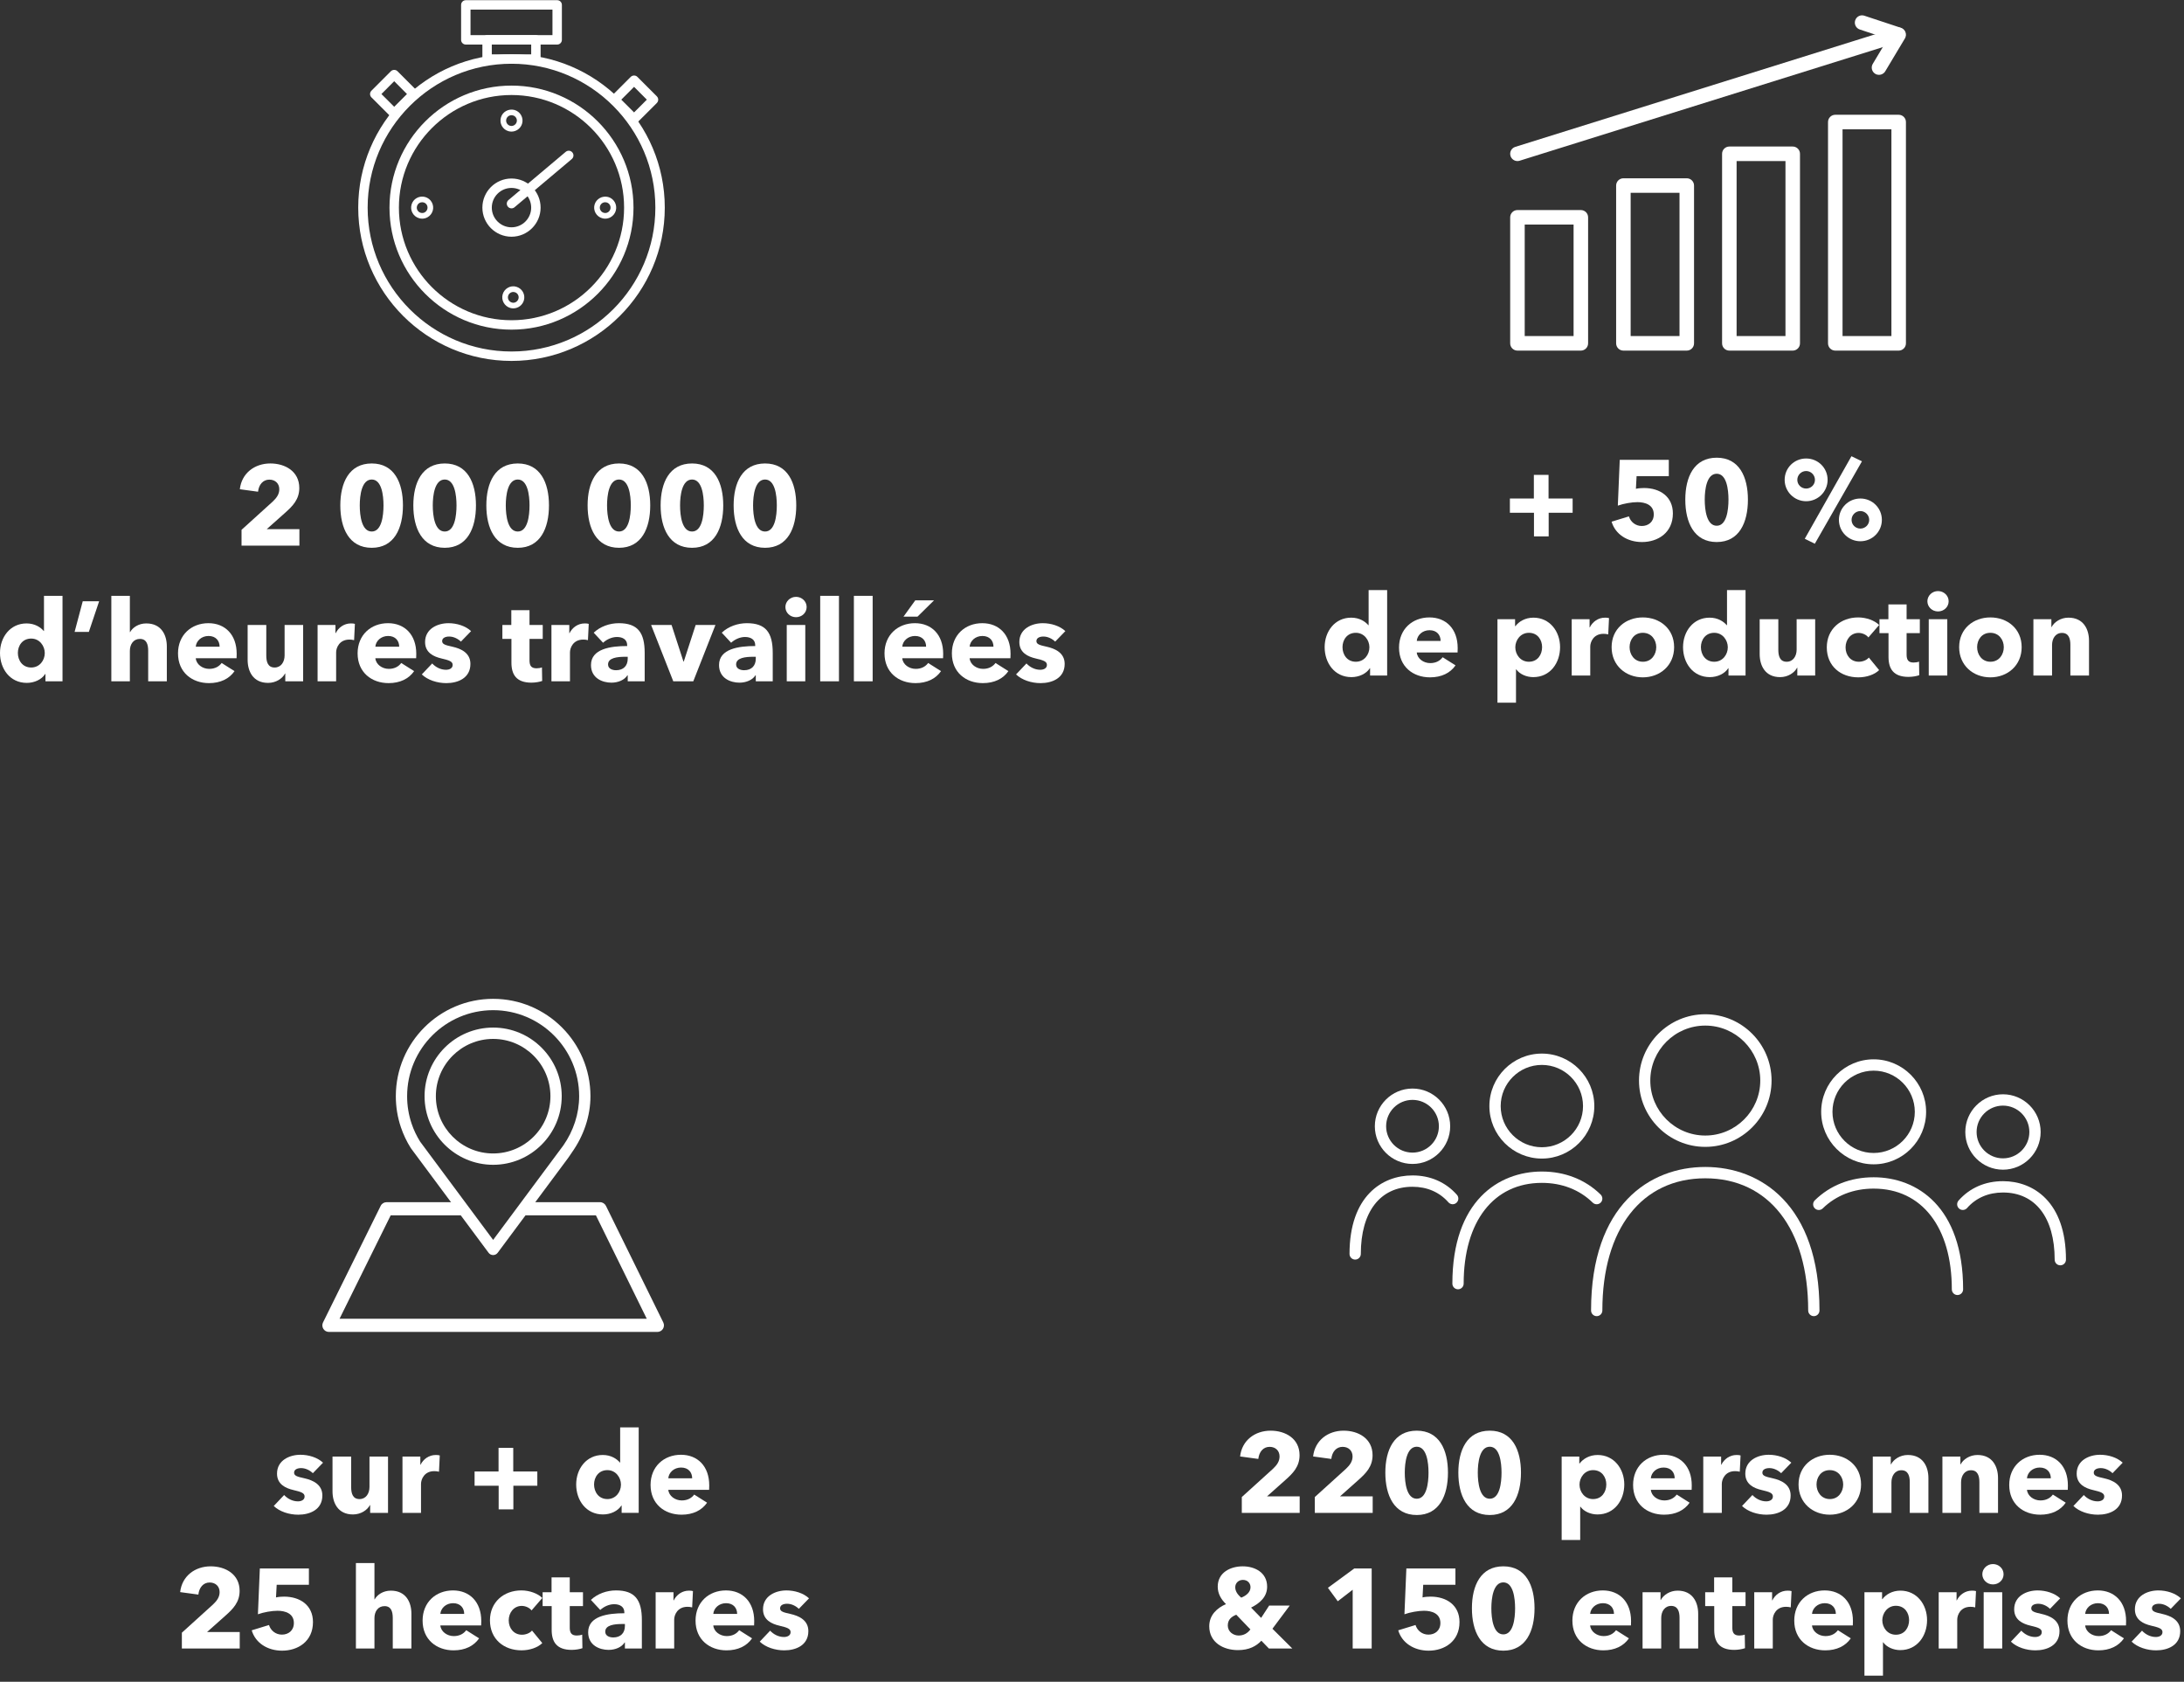 <?xml version="1.0" encoding="UTF-8"?>
<svg width="352px" height="271px" viewBox="0 0 352 271" version="1.1" xmlns="http://www.w3.org/2000/svg" xmlns:xlink="http://www.w3.org/1999/xlink">
    <rect x="0" y="0" width="352" height="271" fill="#333333" stroke="none"/>
    <!-- Generator: Sketch 48.1 (47250) - http://www.bohemiancoding.com/sketch -->
    <title>projet-eden-chiffres2</title>
    <desc>Created with Sketch.</desc>
    <defs></defs>
    <g id="Page-1" stroke="none" stroke-width="1" fill="none" fill-rule="evenodd">
        <g id="projet-eden-chiffres2" fill="#FFFFFF" fill-rule="nonzero">
            <g id="Group" transform="translate(243, 73)">
                <polygon id="Shape" points="6.602 9.626 6.602 13.434 4.234 13.434 4.234 9.626 0.353 9.626 0.353 7.331 4.215 7.331 4.215 3.523 6.583 3.523 6.583 7.331 10.464 7.331 10.464 9.626"></polygon>
                <path d="M21.647,14.345 C19.296,14.345 17.347,13.106 16.746,11.066 L19.534,10.21 C19.806,11.103 20.608,11.759 21.61,11.759 C22.649,11.759 23.542,11.121 23.542,9.882 C23.542,8.352 22.157,7.915 20.9,7.915 C19.989,7.915 18.659,8.152 17.748,8.479 L18.059,1.101 L25.965,1.101 L25.965,3.725 L20.773,3.725 L20.664,5.766 C21.047,5.675 21.575,5.639 21.958,5.639 C24.545,5.639 26.622,7.023 26.622,9.738 C26.621,12.869 24.18,14.345 21.647,14.345 Z" id="Shape"></path>
                <path d="M33.688,14.345 C30.026,14.345 28.623,11.175 28.623,7.513 C28.623,3.869 30.026,0.754 33.688,0.754 C37.332,0.754 38.716,3.869 38.716,7.513 C38.717,11.175 37.332,14.345 33.688,14.345 Z M33.688,3.34 C32.066,3.34 31.756,5.891 31.756,7.512 C31.756,9.17 32.066,11.72 33.688,11.72 C35.291,11.72 35.583,9.169 35.583,7.512 C35.583,5.891 35.291,3.34 33.688,3.34 Z" id="Shape"></path>
                <path d="M48.098,7.768 C46.185,7.768 44.636,6.22 44.636,4.325 C44.636,2.394 46.185,0.882 48.098,0.882 C50.011,0.882 51.559,2.394 51.559,4.325 C51.559,6.219 50.011,7.768 48.098,7.768 Z M48.098,2.903 C47.315,2.903 46.677,3.541 46.677,4.324 C46.677,5.107 47.315,5.727 48.098,5.727 C48.881,5.727 49.519,5.107 49.519,4.324 C49.519,3.541 48.881,2.903 48.098,2.903 Z M49.5,14.618 L47.879,13.816 L55.403,0.516 L57.097,1.336 L49.5,14.618 Z M56.843,14.217 C54.93,14.217 53.381,12.686 53.381,10.774 C53.381,8.861 54.93,7.331 56.843,7.331 C58.756,7.331 60.304,8.861 60.304,10.774 C60.304,12.687 58.756,14.217 56.843,14.217 Z M56.843,9.353 C56.059,9.353 55.422,9.991 55.422,10.774 C55.422,11.557 56.059,12.177 56.843,12.177 C57.608,12.177 58.264,11.557 58.264,10.774 C58.264,9.99 57.607,9.353 56.843,9.353 Z" id="Shape"></path>
            </g>
            <g id="Group" transform="translate(213, 95)">
                <path d="M7.819,13.858 L7.819,12.674 L7.783,12.674 C7.2,13.585 6.015,14.113 4.813,14.113 C2.081,14.113 0.496,11.818 0.496,9.285 C0.496,6.752 2.136,4.53 4.777,4.53 C6.107,4.53 7.036,5.15 7.547,5.751 L7.583,5.751 L7.583,0.085 L10.57,0.085 L10.57,13.858 L7.819,13.858 Z M5.524,6.971 C4.103,6.971 3.374,8.119 3.374,9.285 C3.374,10.469 4.103,11.635 5.524,11.635 C6.872,11.635 7.71,10.487 7.71,9.303 C7.71,8.155 6.872,6.971 5.524,6.971 Z" id="Shape"></path>
                <path d="M21.92,10.141 L15.343,10.141 C15.434,11.143 16.436,11.854 17.511,11.854 C18.458,11.854 19.114,11.453 19.515,10.906 L21.592,12.218 C20.736,13.457 19.315,14.149 17.474,14.149 C14.742,14.149 12.483,12.418 12.483,9.357 C12.483,6.387 14.632,4.492 17.383,4.492 C20.062,4.492 21.938,6.332 21.938,9.43 C21.938,9.667 21.938,9.923 21.92,10.141 Z M19.187,8.283 C19.187,7.336 18.585,6.553 17.402,6.553 C16.254,6.553 15.416,7.354 15.343,8.283 L19.187,8.283 Z" id="Shape"></path>
                <path d="M34.123,14.113 C33.012,14.113 31.936,13.639 31.372,12.856 L31.336,12.856 L31.336,18.231 L28.348,18.231 L28.348,4.785 L31.19,4.785 L31.19,5.896 L31.245,5.896 C31.792,5.167 32.812,4.53 34.142,4.53 C36.784,4.53 38.442,6.753 38.442,9.285 C38.441,11.817 36.855,14.113 34.123,14.113 Z M33.412,6.971 C32.064,6.971 31.226,8.155 31.226,9.303 C31.226,10.487 32.064,11.635 33.412,11.635 C34.834,11.635 35.544,10.469 35.544,9.285 C35.544,8.119 34.834,6.971 33.412,6.971 Z" id="Shape"></path>
                <path d="M46.201,7.226 C45.928,7.153 45.673,7.135 45.435,7.135 C43.832,7.135 43.304,8.447 43.304,9.194 L43.304,13.858 L40.316,13.858 L40.316,4.785 L43.195,4.785 L43.195,6.097 L43.231,6.097 C43.686,5.186 44.58,4.53 45.691,4.53 C45.927,4.53 46.182,4.548 46.329,4.603 L46.201,7.226 Z" id="Shape"></path>
                <path d="M51.775,14.149 C49.042,14.149 46.747,12.254 46.747,9.285 C46.747,6.316 49.042,4.493 51.775,4.493 C54.526,4.493 56.822,6.315 56.822,9.285 C56.822,12.255 54.526,14.149 51.775,14.149 Z M51.775,6.971 C50.372,6.971 49.643,8.119 49.643,9.285 C49.643,10.451 50.39,11.635 51.792,11.635 C53.195,11.635 53.942,10.451 53.942,9.285 C53.942,8.119 53.178,6.971 51.775,6.971 Z" id="Shape"></path>
                <path d="M65.583,13.858 L65.583,12.674 L65.547,12.674 C64.964,13.585 63.779,14.113 62.577,14.113 C59.845,14.113 58.26,11.818 58.26,9.285 C58.26,6.752 59.9,4.53 62.541,4.53 C63.871,4.53 64.8,5.15 65.311,5.751 L65.347,5.751 L65.347,0.085 L68.334,0.085 L68.334,13.858 L65.583,13.858 Z M63.288,6.971 C61.867,6.971 61.138,8.119 61.138,9.285 C61.138,10.469 61.867,11.635 63.288,11.635 C64.636,11.635 65.474,10.487 65.474,9.303 C65.474,8.155 64.636,6.971 63.288,6.971 Z" id="Shape"></path>
                <path d="M76.676,13.858 L76.676,12.601 L76.64,12.601 C76.221,13.403 75.182,14.113 73.907,14.113 C71.467,14.113 70.61,12.218 70.61,10.397 L70.61,4.785 L73.616,4.785 L73.616,9.704 C73.616,10.724 73.871,11.635 74.965,11.635 C76.003,11.635 76.568,10.724 76.568,9.685 L76.568,4.784 L79.556,4.784 L79.556,13.857 L76.676,13.857 L76.676,13.858 Z" id="Shape"></path>
                <path d="M88.134,7.718 C87.806,7.28 87.151,6.989 86.549,6.989 C85.292,6.989 84.454,8.064 84.454,9.321 C84.454,10.578 85.273,11.635 86.585,11.635 C87.187,11.635 87.843,11.398 88.207,10.961 L89.864,12.983 C89.118,13.712 87.843,14.149 86.512,14.149 C83.652,14.149 81.429,12.327 81.429,9.321 C81.429,6.37 83.669,4.493 86.493,4.493 C87.787,4.493 89.153,4.985 89.863,5.714 L88.134,7.718 Z" id="Shape"></path>
                <path d="M94.291,7.026 L94.291,10.487 C94.291,11.325 94.564,11.762 95.42,11.762 C95.712,11.762 96.076,11.707 96.295,11.616 L96.331,13.802 C95.931,13.948 95.238,14.075 94.601,14.075 C92.178,14.075 91.376,12.782 91.376,10.85 L91.376,7.024 L89.918,7.024 L89.918,4.783 L91.357,4.783 L91.357,2.396 L94.291,2.396 L94.291,4.783 L96.423,4.783 L96.423,7.024 L94.291,7.024 L94.291,7.026 Z" id="Shape"></path>
                <path d="M99.354,3.528 C98.388,3.528 97.641,2.781 97.641,1.888 C97.641,1.013 98.388,0.248 99.354,0.248 C100.301,0.248 101.067,0.977 101.067,1.888 C101.067,2.817 100.302,3.528 99.354,3.528 Z M97.86,13.858 L97.86,4.785 L100.848,4.785 L100.848,13.858 L97.86,13.858 Z" id="Shape"></path>
                <path d="M107.789,14.149 C105.056,14.149 102.761,12.254 102.761,9.285 C102.761,6.316 105.056,4.493 107.789,4.493 C110.54,4.493 112.836,6.315 112.836,9.285 C112.836,12.255 110.54,14.149 107.789,14.149 Z M107.789,6.971 C106.386,6.971 105.657,8.119 105.657,9.285 C105.657,10.451 106.404,11.635 107.806,11.635 C109.209,11.635 109.956,10.451 109.956,9.285 C109.956,8.119 109.191,6.971 107.789,6.971 Z" id="Shape"></path>
                <path d="M120.687,13.858 L120.687,8.902 C120.687,7.9 120.414,6.989 119.338,6.989 C118.281,6.989 117.734,7.9 117.734,8.939 L117.734,13.858 L114.728,13.858 L114.728,4.785 L117.624,4.785 L117.624,6.042 L117.661,6.042 C118.08,5.24 119.118,4.53 120.375,4.53 C122.816,4.53 123.691,6.425 123.691,8.247 L123.691,13.858 L120.687,13.858 Z" id="Shape"></path>
            </g>
            <g id="Group" transform="translate(199, 230)">
                <path d="M1.144,13.786 L1.144,11.235 L6.172,6.68 C6.81,6.078 7.229,5.478 7.229,4.695 C7.229,3.784 6.591,3.146 5.625,3.146 C4.604,3.146 3.931,3.948 3.803,5.095 L0.87,4.695 C1.161,2.09 3.274,0.541 5.789,0.541 C8.157,0.541 10.453,1.798 10.453,4.494 C10.453,6.335 9.378,7.409 8.194,8.466 L5.206,11.126 L10.472,11.126 L10.472,13.786 L1.144,13.786 Z" id="Shape"></path>
                <path d="M12.911,13.786 L12.911,11.235 L17.939,6.68 C18.577,6.078 18.996,5.478 18.996,4.695 C18.996,3.784 18.358,3.146 17.392,3.146 C16.371,3.146 15.698,3.948 15.57,5.095 L12.637,4.695 C12.928,2.09 15.041,0.541 17.556,0.541 C19.924,0.541 22.22,1.798 22.22,4.494 C22.22,6.335 21.145,7.409 19.961,8.466 L16.973,11.126 L22.239,11.126 L22.239,13.786 L12.911,13.786 Z" id="Shape"></path>
                <path d="M29.343,14.132 C25.681,14.132 24.278,10.962 24.278,7.3 C24.278,3.656 25.681,0.541 29.343,0.541 C32.987,0.541 34.371,3.656 34.371,7.3 C34.371,10.962 32.986,14.132 29.343,14.132 Z M29.343,3.128 C27.721,3.128 27.411,5.679 27.411,7.3 C27.411,8.958 27.721,11.509 29.343,11.509 C30.946,11.509 31.238,8.958 31.238,7.3 C31.237,5.679 30.945,3.128 29.343,3.128 Z" id="Shape"></path>
                <path d="M41.11,14.132 C37.448,14.132 36.045,10.962 36.045,7.3 C36.045,3.656 37.448,0.541 41.11,0.541 C44.754,0.541 46.138,3.656 46.138,7.3 C46.139,10.962 44.754,14.132 41.11,14.132 Z M41.11,3.128 C39.488,3.128 39.178,5.679 39.178,7.3 C39.178,8.958 39.488,11.509 41.11,11.509 C42.713,11.509 43.005,8.958 43.005,7.3 C43.005,5.679 42.713,3.128 41.11,3.128 Z" id="Shape"></path>
                <path d="M58.471,14.041 C57.36,14.041 56.284,13.567 55.72,12.784 L55.684,12.784 L55.684,18.158 L52.696,18.158 L52.696,4.713 L55.538,4.713 L55.538,5.824 L55.593,5.824 C56.14,5.095 57.16,4.458 58.49,4.458 C61.132,4.458 62.79,6.681 62.79,9.213 C62.789,11.746 61.203,14.041 58.471,14.041 Z M57.76,6.899 C56.412,6.899 55.574,8.084 55.574,9.231 C55.574,10.416 56.412,11.563 57.76,11.563 C59.182,11.563 59.892,10.397 59.892,9.212 C59.892,8.047 59.182,6.899 57.76,6.899 Z" id="Shape"></path>
                <path d="M73.646,10.069 L67.069,10.069 C67.16,11.071 68.162,11.782 69.237,11.782 C70.184,11.782 70.84,11.381 71.241,10.835 L73.318,12.147 C72.462,13.386 71.041,14.079 69.2,14.079 C66.468,14.079 64.209,12.348 64.209,9.287 C64.209,6.317 66.358,4.423 69.109,4.423 C71.788,4.423 73.664,6.263 73.664,9.361 C73.663,9.596 73.663,9.851 73.646,10.069 Z M70.912,8.211 C70.912,7.264 70.31,6.481 69.127,6.481 C67.979,6.481 67.141,7.283 67.068,8.211 L70.912,8.211 Z" id="Shape"></path>
                <path d="M81.404,7.154 C81.131,7.082 80.876,7.063 80.638,7.063 C79.035,7.063 78.507,8.375 78.507,9.122 L78.507,13.786 L75.519,13.786 L75.519,4.713 L78.398,4.713 L78.398,6.025 L78.434,6.025 C78.889,5.115 79.783,4.459 80.894,4.459 C81.13,4.459 81.385,4.478 81.532,4.532 L81.404,7.154 Z" id="Shape"></path>
                <path d="M88.071,7.392 C87.597,6.936 86.905,6.572 86.176,6.572 C85.612,6.572 85.046,6.772 85.046,7.301 C85.046,7.812 85.538,7.957 86.704,8.212 C88.089,8.522 89.6,9.214 89.6,10.982 C89.6,13.278 87.579,14.08 85.72,14.08 C84.243,14.08 82.713,13.588 81.766,12.677 L83.443,10.909 C83.971,11.492 84.791,11.93 85.666,11.93 C86.157,11.93 86.74,11.73 86.74,11.147 C86.74,10.583 86.176,10.4 84.936,10.108 C83.679,9.817 82.294,9.179 82.294,7.466 C82.294,5.298 84.335,4.424 86.065,4.424 C87.414,4.424 88.816,4.861 89.709,5.699 L88.071,7.392 Z" id="Shape"></path>
                <path d="M95.904,14.078 C93.171,14.078 90.876,12.182 90.876,9.213 C90.876,6.244 93.171,4.422 95.904,4.422 C98.655,4.422 100.951,6.243 100.951,9.213 C100.951,12.183 98.655,14.078 95.904,14.078 Z M95.904,6.899 C94.501,6.899 93.772,8.046 93.772,9.212 C93.772,10.378 94.519,11.563 95.921,11.563 C97.324,11.563 98.071,10.378 98.071,9.212 C98.071,8.046 97.307,6.899 95.904,6.899 Z" id="Shape"></path>
                <path d="M108.802,13.786 L108.802,8.83 C108.802,7.828 108.529,6.918 107.453,6.918 C106.396,6.918 105.849,7.828 105.849,8.867 L105.849,13.786 L102.843,13.786 L102.843,4.713 L105.739,4.713 L105.739,5.97 L105.776,5.97 C106.195,5.169 107.233,4.458 108.49,4.458 C110.931,4.458 111.806,6.353 111.806,8.175 L111.806,13.786 L108.802,13.786 Z" id="Shape"></path>
                <path d="M120.022,13.786 L120.022,8.83 C120.022,7.828 119.749,6.918 118.673,6.918 C117.616,6.918 117.069,7.828 117.069,8.867 L117.069,13.786 L114.063,13.786 L114.063,4.713 L116.959,4.713 L116.959,5.97 L116.996,5.97 C117.415,5.169 118.453,4.458 119.71,4.458 C122.151,4.458 123.026,6.353 123.026,8.175 L123.026,13.786 L120.022,13.786 Z" id="Shape"></path>
                <path d="M134.269,10.069 L127.692,10.069 C127.783,11.071 128.785,11.782 129.86,11.782 C130.807,11.782 131.463,11.381 131.864,10.835 L133.941,12.147 C133.085,13.386 131.664,14.079 129.823,14.079 C127.091,14.079 124.832,12.348 124.832,9.287 C124.832,6.317 126.981,4.423 129.732,4.423 C132.411,4.423 134.287,6.263 134.287,9.361 C134.286,9.596 134.286,9.851 134.269,10.069 Z M131.535,8.211 C131.535,7.264 130.933,6.481 129.75,6.481 C128.602,6.481 127.764,7.283 127.691,8.211 L131.535,8.211 Z" id="Shape"></path>
                <path d="M141.48,7.392 C141.006,6.936 140.314,6.572 139.585,6.572 C139.021,6.572 138.455,6.772 138.455,7.301 C138.455,7.812 138.947,7.957 140.113,8.212 C141.498,8.522 143.009,9.214 143.009,10.982 C143.009,13.278 140.988,14.08 139.129,14.08 C137.652,14.08 136.122,13.588 135.175,12.677 L136.852,10.909 C137.38,11.492 138.2,11.93 139.075,11.93 C139.566,11.93 140.149,11.73 140.149,11.147 C140.149,10.583 139.585,10.4 138.345,10.108 C137.088,9.817 135.703,9.179 135.703,7.466 C135.703,5.298 137.744,4.424 139.474,4.424 C140.823,4.424 142.225,4.861 143.118,5.699 L141.48,7.392 Z" id="Shape"></path>
            </g>
            <g id="Group" transform="translate(194, 252)">
                <path d="M10.517,13.646 L9.296,12.389 C8.477,13.263 7.311,13.901 5.525,13.901 C3.175,13.901 0.898,12.68 0.898,10.057 C0.898,8.235 2.172,7.105 3.594,6.486 C2.792,5.703 2.264,4.792 2.264,3.68 C2.264,1.348 4.377,0.401 6.29,0.401 C8.258,0.401 10.226,1.403 10.226,3.68 C10.226,5.32 9.06,6.34 7.638,7.05 L9.26,8.708 L10.553,6.723 L13.869,6.723 L11.081,10.457 L14.288,13.645 L10.517,13.645 L10.517,13.646 Z M5.251,8.198 C4.522,8.489 3.885,8.963 3.885,9.928 C3.885,10.949 4.778,11.55 5.634,11.55 C6.436,11.55 7.073,11.185 7.529,10.566 L5.251,8.198 Z M6.326,2.587 C5.615,2.587 5.087,3.097 5.087,3.771 C5.087,4.373 5.434,4.937 6.053,5.448 C6.873,5.12 7.547,4.555 7.547,3.771 C7.547,3.115 7.073,2.587 6.326,2.587 Z" id="Shape"></path>
                <polygon id="Shape" points="24.015 13.646 24.015 4.172 21.61 6.03 20.025 3.862 24.27 0.746 27.076 0.746 27.076 13.645 24.015 13.645"></polygon>
                <path d="M36.256,13.991 C33.905,13.991 31.956,12.753 31.355,10.712 L34.143,9.856 C34.416,10.75 35.217,11.405 36.219,11.405 C37.258,11.405 38.151,10.767 38.151,9.529 C38.151,7.999 36.766,7.561 35.509,7.561 C34.598,7.561 33.268,7.797 32.357,8.125 L32.667,0.746 L40.574,0.746 L40.574,3.37 L35.382,3.37 L35.273,5.41 C35.656,5.319 36.184,5.283 36.567,5.283 C39.154,5.283 41.231,6.668 41.231,9.382 C41.229,12.516 38.788,13.991 36.256,13.991 Z" id="Shape"></path>
                <path d="M48.297,13.991 C44.635,13.991 43.232,10.821 43.232,7.159 C43.232,3.515 44.635,0.4 48.297,0.4 C51.941,0.4 53.325,3.515 53.325,7.159 C53.325,10.821 51.94,13.991 48.297,13.991 Z M48.297,2.987 C46.675,2.987 46.365,5.538 46.365,7.159 C46.365,8.817 46.675,11.368 48.297,11.368 C49.9,11.368 50.192,8.817 50.192,7.159 C50.191,5.538 49.899,2.987 48.297,2.987 Z" id="Shape"></path>
                <path d="M68.863,9.929 L62.286,9.929 C62.377,10.931 63.379,11.642 64.454,11.642 C65.401,11.642 66.057,11.241 66.458,10.695 L68.535,12.007 C67.679,13.246 66.258,13.939 64.417,13.939 C61.685,13.939 59.426,12.208 59.426,9.147 C59.426,6.177 61.575,4.283 64.326,4.283 C67.005,4.283 68.881,6.123 68.881,9.221 C68.881,9.455 68.881,9.71 68.863,9.929 Z M66.13,8.07 C66.13,7.123 65.528,6.34 64.345,6.34 C63.197,6.34 62.359,7.142 62.286,8.07 L66.13,8.07 Z" id="Shape"></path>
                <path d="M76.695,13.646 L76.695,8.69 C76.695,7.688 76.422,6.778 75.346,6.778 C74.289,6.778 73.742,7.688 73.742,8.727 L73.742,13.646 L70.736,13.646 L70.736,4.573 L73.632,4.573 L73.632,5.83 L73.669,5.83 C74.088,5.029 75.126,4.318 76.383,4.318 C78.824,4.318 79.699,6.213 79.699,8.035 L79.699,13.646 L76.695,13.646 Z" id="Shape"></path>
                <path d="M85.202,6.813 L85.202,10.275 C85.202,11.113 85.475,11.55 86.332,11.55 C86.623,11.55 86.987,11.495 87.206,11.404 L87.242,13.591 C86.842,13.737 86.149,13.864 85.512,13.864 C83.089,13.864 82.287,12.57 82.287,10.639 L82.287,6.813 L80.829,6.813 L80.829,4.572 L82.268,4.572 L82.268,2.185 L85.202,2.185 L85.202,4.572 L87.334,4.572 L87.334,6.813 L85.202,6.813 Z" id="Shape"></path>
                <path d="M94.62,7.014 C94.347,6.942 94.092,6.923 93.854,6.923 C92.251,6.923 91.723,8.235 91.723,8.982 L91.723,13.646 L88.735,13.646 L88.735,4.573 L91.614,4.573 L91.614,5.885 L91.65,5.885 C92.105,4.975 92.999,4.319 94.11,4.319 C94.346,4.319 94.601,4.338 94.748,4.392 L94.62,7.014 Z" id="Shape"></path>
                <path d="M104.622,9.929 L98.045,9.929 C98.136,10.931 99.138,11.642 100.213,11.642 C101.16,11.642 101.816,11.241 102.217,10.695 L104.294,12.007 C103.438,13.246 102.017,13.939 100.176,13.939 C97.444,13.939 95.185,12.208 95.185,9.147 C95.185,6.177 97.334,4.283 100.085,4.283 C102.764,4.283 104.64,6.123 104.64,9.221 C104.64,9.455 104.64,9.71 104.622,9.929 Z M101.889,8.07 C101.889,7.123 101.287,6.34 100.104,6.34 C98.956,6.34 98.118,7.142 98.045,8.07 L101.889,8.07 Z" id="Shape"></path>
                <path d="M112.271,13.9 C111.16,13.9 110.084,13.426 109.52,12.643 L109.484,12.643 L109.484,18.017 L106.496,18.017 L106.496,4.572 L109.338,4.572 L109.338,5.683 L109.393,5.683 C109.94,4.954 110.96,4.317 112.29,4.317 C114.932,4.317 116.59,6.54 116.59,9.072 C116.59,11.605 115.004,13.9 112.271,13.9 Z M111.561,6.759 C110.213,6.759 109.375,7.944 109.375,9.091 C109.375,10.276 110.213,11.423 111.561,11.423 C112.983,11.423 113.693,10.257 113.693,9.072 C113.692,7.906 112.982,6.759 111.561,6.759 Z" id="Shape"></path>
                <path d="M124.349,7.014 C124.076,6.942 123.821,6.923 123.583,6.923 C121.98,6.923 121.452,8.235 121.452,8.982 L121.452,13.646 L118.464,13.646 L118.464,4.573 L121.343,4.573 L121.343,5.885 L121.379,5.885 C121.834,4.975 122.728,4.319 123.839,4.319 C124.075,4.319 124.33,4.338 124.477,4.392 L124.349,7.014 Z" id="Shape"></path>
                <path d="M127.208,3.315 C126.242,3.315 125.495,2.568 125.495,1.675 C125.495,0.8 126.242,0.035 127.208,0.035 C128.155,0.035 128.921,0.764 128.921,1.675 C128.921,2.604 128.155,3.315 127.208,3.315 Z M125.714,13.646 L125.714,4.573 L128.702,4.573 L128.702,13.646 L125.714,13.646 Z" id="Shape"></path>
                <path d="M136.407,7.251 C135.933,6.795 135.241,6.431 134.512,6.431 C133.948,6.431 133.382,6.631 133.382,7.16 C133.382,7.671 133.874,7.816 135.04,8.071 C136.425,8.381 137.936,9.073 137.936,10.841 C137.936,13.137 135.915,13.939 134.056,13.939 C132.579,13.939 131.049,13.447 130.102,12.536 L131.779,10.768 C132.307,11.351 133.127,11.789 134.002,11.789 C134.493,11.789 135.076,11.589 135.076,11.006 C135.076,10.442 134.512,10.259 133.272,9.967 C132.015,9.676 130.63,9.038 130.63,7.325 C130.63,5.157 132.671,4.283 134.401,4.283 C135.75,4.283 137.152,4.72 138.045,5.558 L136.407,7.251 Z" id="Shape"></path>
                <path d="M148.649,9.929 L142.072,9.929 C142.163,10.931 143.165,11.642 144.24,11.642 C145.187,11.642 145.843,11.241 146.244,10.695 L148.321,12.007 C147.465,13.246 146.044,13.939 144.203,13.939 C141.471,13.939 139.212,12.208 139.212,9.147 C139.212,6.177 141.361,4.283 144.112,4.283 C146.791,4.283 148.667,6.123 148.667,9.221 C148.667,9.455 148.667,9.71 148.649,9.929 Z M145.916,8.07 C145.916,7.123 145.314,6.34 144.131,6.34 C142.983,6.34 142.145,7.142 142.072,8.07 L145.916,8.07 Z" id="Shape"></path>
                <path d="M155.862,7.251 C155.388,6.795 154.696,6.431 153.967,6.431 C153.403,6.431 152.837,6.631 152.837,7.16 C152.837,7.671 153.329,7.816 154.495,8.071 C155.88,8.381 157.391,9.073 157.391,10.841 C157.391,13.137 155.37,13.939 153.511,13.939 C152.034,13.939 150.504,13.447 149.557,12.536 L151.234,10.768 C151.762,11.351 152.582,11.789 153.457,11.789 C153.948,11.789 154.531,11.589 154.531,11.006 C154.531,10.442 153.967,10.259 152.727,9.967 C151.47,9.676 150.085,9.038 150.085,7.325 C150.085,5.157 152.126,4.283 153.856,4.283 C155.205,4.283 156.607,4.72 157.5,5.558 L155.862,7.251 Z" id="Shape"></path>
            </g>
            <g id="Group" transform="translate(44, 230)">
                <path d="M6.424,7.392 C5.95,6.936 5.258,6.572 4.529,6.572 C3.964,6.572 3.4,6.772 3.4,7.301 C3.4,7.812 3.892,7.957 5.058,8.212 C6.443,8.522 7.955,9.214 7.955,10.982 C7.955,13.278 5.933,14.08 4.074,14.08 C2.598,14.08 1.068,13.588 0.12,12.677 L1.796,10.909 C2.324,11.492 3.144,11.93 4.019,11.93 C4.511,11.93 5.094,11.73 5.094,11.147 C5.094,10.583 4.529,10.4 3.29,10.108 C2.033,9.817 0.648,9.179 0.648,7.466 C0.648,5.298 2.689,4.424 4.419,4.424 C5.767,4.424 7.17,4.861 8.063,5.699 L6.424,7.392 Z" id="Shape"></path>
                <path d="M15.659,13.786 L15.659,12.529 L15.623,12.529 C15.204,13.331 14.165,14.041 12.89,14.041 C10.449,14.041 9.592,12.146 9.592,10.324 L9.592,4.713 L12.598,4.713 L12.598,9.632 C12.598,10.653 12.853,11.564 13.946,11.564 C14.985,11.564 15.55,10.653 15.55,9.615 L15.55,4.714 L18.538,4.714 L18.538,13.787 L15.659,13.787 L15.659,13.786 Z" id="Shape"></path>
                <path d="M26.753,7.154 C26.48,7.082 26.225,7.063 25.988,7.063 C24.384,7.063 23.856,8.375 23.856,9.122 L23.856,13.786 L20.868,13.786 L20.868,4.713 L23.746,4.713 L23.746,6.025 L23.783,6.025 C24.239,5.115 25.131,4.459 26.242,4.459 C26.479,4.459 26.734,4.478 26.88,4.532 L26.753,7.154 Z" id="Shape"></path>
                <polygon id="Shape" points="38.74 9.414 38.74 13.222 36.371 13.222 36.371 9.414 32.49 9.414 32.49 7.118 36.353 7.118 36.353 3.31 38.721 3.31 38.721 7.118 42.602 7.118 42.602 9.414"></polygon>
                <path d="M56.19,13.786 L56.19,12.601 L56.153,12.601 C55.57,13.512 54.386,14.04 53.183,14.04 C50.45,14.04 48.865,11.745 48.865,9.212 C48.865,6.68 50.505,4.457 53.147,4.457 C54.477,4.457 55.406,5.076 55.916,5.678 L55.953,5.678 L55.953,0.012 L58.941,0.012 L58.941,13.785 L56.19,13.785 L56.19,13.786 Z M53.895,6.899 C52.474,6.899 51.746,8.046 51.746,9.212 C51.746,10.397 52.475,11.563 53.895,11.563 C55.244,11.563 56.082,10.416 56.082,9.231 C56.081,8.084 55.243,6.899 53.895,6.899 Z" id="Shape"></path>
                <path d="M70.29,10.069 L63.713,10.069 C63.804,11.071 64.806,11.782 65.881,11.782 C66.829,11.782 67.485,11.381 67.885,10.835 L69.962,12.147 C69.106,13.386 67.685,14.079 65.845,14.079 C63.112,14.079 60.853,12.348 60.853,9.287 C60.853,6.317 63.003,4.423 65.754,4.423 C68.432,4.423 70.309,6.263 70.309,9.361 C70.308,9.596 70.308,9.851 70.29,10.069 Z M67.557,8.211 C67.557,7.264 66.956,6.481 65.772,6.481 C64.624,6.481 63.786,7.283 63.713,8.211 L67.557,8.211 Z" id="Shape"></path>
            </g>
            <g id="Group" transform="translate(29, 251)">
                <path d="M0.311,14.646 L0.311,12.095 L5.339,7.54 C5.977,6.938 6.396,6.338 6.396,5.555 C6.396,4.644 5.758,4.006 4.792,4.006 C3.772,4.006 3.098,4.808 2.97,5.955 L0.037,5.555 C0.329,2.95 2.442,1.401 4.956,1.401 C7.325,1.401 9.62,2.658 9.62,5.354 C9.62,7.195 8.545,8.269 7.361,9.326 L4.373,11.986 L9.638,11.986 L9.638,14.646 L0.311,14.646 Z" id="Shape"></path>
                <path d="M16.469,14.991 C14.118,14.991 12.169,13.753 11.568,11.712 L14.355,10.856 C14.628,11.75 15.43,12.405 16.432,12.405 C17.471,12.405 18.363,11.767 18.363,10.529 C18.363,8.999 16.978,8.561 15.721,8.561 C14.81,8.561 13.48,8.797 12.569,9.125 L12.879,1.746 L20.786,1.746 L20.786,4.37 L15.594,4.37 L15.485,6.41 C15.867,6.319 16.396,6.283 16.778,6.283 C19.365,6.283 21.442,7.668 21.442,10.382 C21.443,13.516 19.001,14.991 16.469,14.991 Z" id="Shape"></path>
                <path d="M34.303,14.646 L34.303,9.727 C34.303,8.706 34.048,7.814 32.973,7.814 C31.934,7.814 31.351,8.67 31.351,9.745 L31.351,14.646 L28.363,14.646 L28.363,0.873 L31.351,0.873 L31.351,6.722 L31.387,6.722 C31.788,5.993 32.736,5.319 33.992,5.319 C36.451,5.319 37.308,7.214 37.308,9.036 L37.308,14.647 L34.303,14.647 L34.303,14.646 Z" id="Shape"></path>
                <path d="M48.548,10.929 L41.971,10.929 C42.062,11.931 43.064,12.642 44.139,12.642 C45.087,12.642 45.743,12.241 46.143,11.695 L48.22,13.007 C47.364,14.246 45.943,14.939 44.103,14.939 C41.37,14.939 39.111,13.208 39.111,10.147 C39.111,7.177 41.261,5.283 44.012,5.283 C46.69,5.283 48.567,7.123 48.567,10.221 C48.566,10.455 48.566,10.71 48.548,10.929 Z M45.815,9.07 C45.815,8.123 45.214,7.34 44.03,7.34 C42.882,7.34 42.044,8.142 41.971,9.07 L45.815,9.07 Z" id="Shape"></path>
                <path d="M56.672,8.506 C56.344,8.068 55.688,7.777 55.087,7.777 C53.83,7.777 52.992,8.851 52.992,10.109 C52.992,11.366 53.812,12.422 55.124,12.422 C55.725,12.422 56.381,12.185 56.745,11.748 L58.403,13.77 C57.656,14.499 56.381,14.936 55.05,14.936 C52.19,14.936 49.967,13.114 49.967,10.108 C49.967,7.156 52.208,5.28 55.032,5.28 C56.325,5.28 57.692,5.771 58.403,6.501 L56.672,8.506 Z" id="Shape"></path>
                <path d="M62.829,7.813 L62.829,11.275 C62.829,12.113 63.102,12.55 63.958,12.55 C64.25,12.55 64.614,12.495 64.833,12.404 L64.87,14.591 C64.469,14.737 63.777,14.864 63.139,14.864 C60.716,14.864 59.914,13.57 59.914,11.639 L59.914,7.813 L58.456,7.813 L58.456,5.572 L59.895,5.572 L59.895,3.185 L62.829,3.185 L62.829,5.572 L64.96,5.572 L64.96,7.813 L62.829,7.813 Z" id="Shape"></path>
                <path d="M66.235,6.812 C67.292,5.81 68.804,5.282 70.279,5.282 C73.321,5.282 74.451,6.776 74.451,10.073 L74.451,14.646 L71.718,14.646 L71.718,13.68 L71.663,13.68 C71.207,14.427 70.169,14.865 69.094,14.865 C67.655,14.865 65.796,14.154 65.796,12.022 C65.796,9.399 68.984,8.961 71.626,8.961 L71.626,8.815 C71.626,7.922 70.916,7.503 69.986,7.503 C69.13,7.503 68.292,7.922 67.745,8.432 L66.235,6.812 Z M71.719,10.692 L71.336,10.692 C70.024,10.692 68.549,10.855 68.549,11.93 C68.549,12.622 69.241,12.86 69.842,12.86 C71.044,12.86 71.718,12.131 71.718,11.002 L71.718,10.692 L71.719,10.692 Z" id="Shape"></path>
                <path d="M82.557,8.014 C82.284,7.942 82.029,7.923 81.792,7.923 C80.188,7.923 79.66,9.235 79.66,9.982 L79.66,14.646 L76.672,14.646 L76.672,5.573 L79.55,5.573 L79.55,6.885 L79.587,6.885 C80.043,5.975 80.935,5.319 82.046,5.319 C82.283,5.319 82.538,5.338 82.684,5.392 L82.557,8.014 Z" id="Shape"></path>
                <path d="M92.54,10.929 L85.963,10.929 C86.054,11.931 87.056,12.642 88.131,12.642 C89.079,12.642 89.735,12.241 90.135,11.695 L92.212,13.007 C91.356,14.246 89.935,14.939 88.095,14.939 C85.362,14.939 83.103,13.208 83.103,10.147 C83.103,7.177 85.253,5.283 88.004,5.283 C90.682,5.283 92.559,7.123 92.559,10.221 C92.558,10.455 92.558,10.71 92.54,10.929 Z M89.807,9.07 C89.807,8.123 89.206,7.34 88.022,7.34 C86.874,7.34 86.036,8.142 85.963,9.07 L89.807,9.07 Z" id="Shape"></path>
                <path d="M99.753,8.251 C99.279,7.795 98.587,7.431 97.858,7.431 C97.293,7.431 96.729,7.631 96.729,8.16 C96.729,8.671 97.221,8.816 98.387,9.071 C99.772,9.381 101.284,10.073 101.284,11.841 C101.284,14.137 99.262,14.939 97.403,14.939 C95.927,14.939 94.397,14.447 93.449,13.536 L95.125,11.768 C95.653,12.351 96.473,12.789 97.348,12.789 C97.84,12.789 98.423,12.589 98.423,12.006 C98.423,11.442 97.858,11.259 96.619,10.967 C95.362,10.676 93.977,10.038 93.977,8.325 C93.977,6.157 96.018,5.283 97.748,5.283 C99.096,5.283 100.499,5.72 101.392,6.558 L99.753,8.251 Z" id="Shape"></path>
            </g>
            <g id="Group" transform="translate(38, 74)">
                <path d="M0.929,13.928 L0.929,11.377 L5.957,6.822 C6.595,6.221 7.014,5.62 7.014,4.836 C7.014,3.925 6.376,3.288 5.41,3.288 C4.39,3.288 3.716,4.089 3.588,5.237 L0.655,4.836 C0.947,2.231 3.06,0.682 5.574,0.682 C7.943,0.682 10.238,1.939 10.238,4.636 C10.238,6.476 9.163,7.551 7.979,8.608 L4.991,11.268 L10.256,11.268 L10.256,13.928 L0.929,13.928 Z" id="Shape"></path>
                <path d="M21.915,14.274 C18.253,14.274 16.85,11.104 16.85,7.442 C16.85,3.798 18.253,0.683 21.915,0.683 C25.559,0.683 26.944,3.798 26.944,7.442 C26.943,11.104 25.559,14.274 21.915,14.274 Z M21.915,3.27 C20.293,3.27 19.984,5.821 19.984,7.442 C19.984,9.1 20.294,11.65 21.915,11.65 C23.519,11.65 23.81,9.099 23.81,7.442 C23.81,5.82 23.518,3.27 21.915,3.27 Z" id="Shape"></path>
                <path d="M33.682,14.274 C30.02,14.274 28.617,11.104 28.617,7.442 C28.617,3.798 30.02,0.683 33.682,0.683 C37.326,0.683 38.711,3.798 38.711,7.442 C38.711,11.104 37.326,14.274 33.682,14.274 Z M33.682,3.27 C32.06,3.27 31.751,5.821 31.751,7.442 C31.751,9.1 32.061,11.65 33.682,11.65 C35.286,11.65 35.577,9.099 35.577,7.442 C35.577,5.82 35.286,3.27 33.682,3.27 Z" id="Shape"></path>
                <path d="M45.45,14.274 C41.788,14.274 40.385,11.104 40.385,7.442 C40.385,3.798 41.788,0.683 45.45,0.683 C49.094,0.683 50.479,3.798 50.479,7.442 C50.479,11.104 49.094,14.274 45.45,14.274 Z M45.45,3.27 C43.828,3.27 43.519,5.821 43.519,7.442 C43.519,9.1 43.829,11.65 45.45,11.65 C47.054,11.65 47.345,9.099 47.345,7.442 C47.345,5.82 47.053,3.27 45.45,3.27 Z" id="Shape"></path>
                <path d="M61.771,14.274 C58.109,14.274 56.706,11.104 56.706,7.442 C56.706,3.798 58.109,0.683 61.771,0.683 C65.415,0.683 66.799,3.798 66.799,7.442 C66.8,11.104 65.416,14.274 61.771,14.274 Z M61.771,3.27 C60.149,3.27 59.84,5.821 59.84,7.442 C59.84,9.1 60.15,11.65 61.771,11.65 C63.375,11.65 63.666,9.099 63.666,7.442 C63.667,5.82 63.375,3.27 61.771,3.27 Z" id="Shape"></path>
                <path d="M73.539,14.274 C69.877,14.274 68.474,11.104 68.474,7.442 C68.474,3.798 69.877,0.683 73.539,0.683 C77.183,0.683 78.567,3.798 78.567,7.442 C78.567,11.104 77.183,14.274 73.539,14.274 Z M73.539,3.27 C71.917,3.27 71.608,5.821 71.608,7.442 C71.608,9.1 71.918,11.65 73.539,11.65 C75.143,11.65 75.434,9.099 75.434,7.442 C75.434,5.82 75.143,3.27 73.539,3.27 Z" id="Shape"></path>
                <path d="M85.307,14.274 C81.645,14.274 80.242,11.104 80.242,7.442 C80.242,3.798 81.645,0.683 85.307,0.683 C88.951,0.683 90.335,3.798 90.335,7.442 C90.335,11.104 88.951,14.274 85.307,14.274 Z M85.307,3.27 C83.685,3.27 83.376,5.821 83.376,7.442 C83.376,9.1 83.686,11.65 85.307,11.65 C86.911,11.65 87.202,9.099 87.202,7.442 C87.202,5.82 86.91,3.27 85.307,3.27 Z" id="Shape"></path>
            </g>
            <g id="Group" transform="translate(0, 96)">
                <path d="M7.325,13.787 L7.325,12.603 L7.288,12.603 C6.705,13.514 5.521,14.042 4.318,14.042 C1.585,14.042 0,11.747 0,9.214 C0,6.681 1.64,4.459 4.282,4.459 C5.612,4.459 6.541,5.079 7.051,5.68 L7.088,5.68 L7.088,0.014 L10.076,0.014 L10.076,13.787 L7.325,13.787 Z M5.029,6.9 C3.608,6.9 2.88,8.048 2.88,9.214 C2.88,10.398 3.609,11.564 5.029,11.564 C6.378,11.564 7.216,10.416 7.216,9.232 C7.215,8.084 6.377,6.9 5.029,6.9 Z" id="Shape"></path>
                <polygon id="Shape" points="14.319 5.825 12.024 5.825 13.336 0.888 15.978 0.888"></polygon>
                <path d="M23.883,13.787 L23.883,8.868 C23.883,7.847 23.628,6.955 22.553,6.955 C21.514,6.955 20.931,7.811 20.931,8.886 L20.931,13.787 L17.943,13.787 L17.943,0.014 L20.931,0.014 L20.931,5.862 L20.968,5.862 C21.368,5.133 22.316,4.459 23.573,4.459 C26.032,4.459 26.889,6.354 26.889,8.176 L26.889,13.787 L23.883,13.787 Z" id="Shape"></path>
                <path d="M38.128,10.07 L31.551,10.07 C31.642,11.072 32.644,11.783 33.719,11.783 C34.667,11.783 35.323,11.382 35.723,10.835 L37.8,12.147 C36.944,13.386 35.523,14.078 33.683,14.078 C30.95,14.078 28.691,12.347 28.691,9.286 C28.691,6.316 30.841,4.421 33.592,4.421 C36.27,4.421 38.147,6.261 38.147,9.359 C38.146,9.597 38.146,9.852 38.128,10.07 Z M35.395,8.212 C35.395,7.265 34.794,6.482 33.61,6.482 C32.462,6.482 31.624,7.283 31.551,8.212 L35.395,8.212 Z" id="Shape"></path>
                <path d="M45.979,13.787 L45.979,12.53 L45.943,12.53 C45.524,13.332 44.485,14.042 43.21,14.042 C40.769,14.042 39.912,12.147 39.912,10.326 L39.912,4.714 L42.918,4.714 L42.918,9.633 C42.918,10.653 43.173,11.564 44.266,11.564 C45.305,11.564 45.87,10.653 45.87,9.614 L45.87,4.713 L48.858,4.713 L48.858,13.786 L45.979,13.786 L45.979,13.787 Z" id="Shape"></path>
                <path d="M57.072,7.155 C56.799,7.082 56.544,7.064 56.307,7.064 C54.703,7.064 54.175,8.376 54.175,9.123 L54.175,13.787 L51.187,13.787 L51.187,4.714 L54.065,4.714 L54.065,6.026 L54.102,6.026 C54.558,5.115 55.45,4.459 56.561,4.459 C56.798,4.459 57.053,4.477 57.199,4.532 L57.072,7.155 Z" id="Shape"></path>
                <path d="M67.073,10.07 L60.496,10.07 C60.587,11.072 61.589,11.783 62.664,11.783 C63.612,11.783 64.268,11.382 64.668,10.835 L66.745,12.147 C65.889,13.386 64.468,14.078 62.628,14.078 C59.895,14.078 57.636,12.347 57.636,9.286 C57.636,6.316 59.786,4.421 62.537,4.421 C65.215,4.421 67.092,6.261 67.092,9.359 C67.091,9.597 67.091,9.852 67.073,10.07 Z M64.34,8.212 C64.34,7.265 63.739,6.482 62.555,6.482 C61.407,6.482 60.569,7.283 60.496,8.212 L64.34,8.212 Z" id="Shape"></path>
                <path d="M74.287,7.392 C73.813,6.936 73.121,6.572 72.392,6.572 C71.827,6.572 71.263,6.773 71.263,7.301 C71.263,7.811 71.755,7.957 72.921,8.212 C74.306,8.522 75.818,9.214 75.818,10.982 C75.818,13.277 73.796,14.079 71.937,14.079 C70.461,14.079 68.931,13.587 67.983,12.676 L69.659,10.909 C70.187,11.492 71.007,11.929 71.882,11.929 C72.374,11.929 72.957,11.729 72.957,11.146 C72.957,10.581 72.392,10.399 71.153,10.107 C69.896,9.815 68.511,9.178 68.511,7.465 C68.511,5.297 70.552,4.422 72.282,4.422 C73.63,4.422 75.033,4.86 75.926,5.697 L74.287,7.392 Z" id="Shape"></path>
                <path d="M85.343,6.955 L85.343,10.416 C85.343,11.254 85.616,11.691 86.472,11.691 C86.764,11.691 87.128,11.636 87.347,11.545 L87.384,13.731 C86.983,13.877 86.291,14.004 85.653,14.004 C83.23,14.004 82.428,12.711 82.428,10.779 L82.428,6.953 L80.97,6.953 L80.97,4.712 L82.409,4.712 L82.409,2.325 L85.343,2.325 L85.343,4.712 L87.474,4.712 L87.474,6.953 L85.343,6.953 L85.343,6.955 Z" id="Shape"></path>
                <path d="M94.761,7.155 C94.488,7.082 94.233,7.064 93.996,7.064 C92.392,7.064 91.864,8.376 91.864,9.123 L91.864,13.787 L88.876,13.787 L88.876,4.714 L91.754,4.714 L91.754,6.026 L91.791,6.026 C92.247,5.115 93.139,4.459 94.25,4.459 C94.487,4.459 94.742,4.477 94.888,4.532 L94.761,7.155 Z" id="Shape"></path>
                <path d="M95.689,5.953 C96.746,4.951 98.258,4.422 99.733,4.422 C102.775,4.422 103.905,5.916 103.905,9.214 L103.905,13.787 L101.172,13.787 L101.172,12.821 L101.117,12.821 C100.661,13.568 99.623,14.006 98.548,14.006 C97.109,14.006 95.25,13.296 95.25,11.164 C95.25,8.54 98.438,8.103 101.08,8.103 L101.08,7.957 C101.08,7.064 100.37,6.645 99.44,6.645 C98.584,6.645 97.746,7.064 97.199,7.574 L95.689,5.953 Z M101.173,9.833 L100.79,9.833 C99.478,9.833 98.002,9.997 98.002,11.072 C98.002,11.764 98.694,12.001 99.296,12.001 C100.498,12.001 101.172,11.272 101.172,10.143 L101.172,9.833 L101.173,9.833 Z" id="Shape"></path>
                <polygon id="Shape" points="111.738 13.787 108.513 13.787 104.942 4.714 108.239 4.714 110.152 10.599 110.207 10.599 112.12 4.714 115.308 4.714"></polygon>
                <path d="M116.328,5.953 C117.385,4.951 118.897,4.422 120.372,4.422 C123.414,4.422 124.544,5.916 124.544,9.214 L124.544,13.787 L121.811,13.787 L121.811,12.821 L121.756,12.821 C121.3,13.568 120.262,14.006 119.187,14.006 C117.748,14.006 115.889,13.296 115.889,11.164 C115.889,8.54 119.077,8.103 121.719,8.103 L121.719,7.957 C121.719,7.064 121.009,6.645 120.079,6.645 C119.223,6.645 118.385,7.064 117.838,7.574 L116.328,5.953 Z M121.812,9.833 L121.429,9.833 C120.117,9.833 118.641,9.997 118.641,11.072 C118.641,11.764 119.333,12.001 119.935,12.001 C121.137,12.001 121.811,11.272 121.811,10.143 L121.811,9.833 L121.812,9.833 Z" id="Shape"></path>
                <path d="M128.296,3.457 C127.331,3.457 126.584,2.71 126.584,1.817 C126.584,0.942 127.331,0.177 128.296,0.177 C129.243,0.177 130.009,0.906 130.009,1.817 C130.009,2.747 129.243,3.457 128.296,3.457 Z M126.802,13.787 L126.802,4.714 L129.79,4.714 L129.79,13.787 L126.802,13.787 Z" id="Shape"></path>
                <polygon id="Shape" points="132.194 13.787 132.194 0.014 135.218 0.014 135.218 13.787"></polygon>
                <polygon id="Shape" points="137.623 13.787 137.623 0.014 140.647 0.014 140.647 13.787"></polygon>
                <path d="M151.996,10.07 L145.419,10.07 C145.51,11.072 146.512,11.783 147.587,11.783 C148.535,11.783 149.191,11.382 149.591,10.835 L151.668,12.147 C150.812,13.386 149.391,14.078 147.551,14.078 C144.818,14.078 142.559,12.347 142.559,9.286 C142.559,6.316 144.709,4.421 147.46,4.421 C150.138,4.421 152.015,6.261 152.015,9.359 C152.014,9.597 152.014,9.852 151.996,10.07 Z M149.263,8.212 C149.263,7.265 148.662,6.482 147.478,6.482 C146.33,6.482 145.492,7.283 145.419,8.212 L149.263,8.212 Z M147.878,3.366 L145.619,3.366 L147.514,0.742 L150.538,0.742 L147.878,3.366 Z" id="Shape"></path>
                <path d="M162.853,10.07 L156.276,10.07 C156.367,11.072 157.369,11.783 158.444,11.783 C159.392,11.783 160.048,11.382 160.448,10.835 L162.525,12.147 C161.669,13.386 160.248,14.078 158.408,14.078 C155.675,14.078 153.416,12.347 153.416,9.286 C153.416,6.316 155.566,4.421 158.317,4.421 C160.995,4.421 162.872,6.261 162.872,9.359 C162.871,9.597 162.871,9.852 162.853,10.07 Z M160.12,8.212 C160.12,7.265 159.519,6.482 158.335,6.482 C157.187,6.482 156.349,7.283 156.276,8.212 L160.12,8.212 Z" id="Shape"></path>
                <path d="M170.065,7.392 C169.591,6.936 168.899,6.572 168.17,6.572 C167.605,6.572 167.041,6.773 167.041,7.301 C167.041,7.811 167.533,7.957 168.699,8.212 C170.084,8.522 171.595,9.214 171.595,10.982 C171.595,13.277 169.574,14.079 167.715,14.079 C166.239,14.079 164.709,13.587 163.761,12.676 L165.437,10.909 C165.965,11.492 166.785,11.929 167.66,11.929 C168.152,11.929 168.735,11.729 168.735,11.146 C168.735,10.581 168.171,10.399 166.932,10.107 C165.675,9.815 164.29,9.178 164.29,7.465 C164.29,5.297 166.331,4.422 168.061,4.422 C169.41,4.422 170.812,4.86 171.705,5.697 L170.065,7.392 Z" id="Shape"></path>
            </g>
            <g id="Group" transform="translate(51, 0)">
                <g id="Clipped" transform="translate(192, 33)">
                    <path d="M11.788,23.497 L1.571,23.497 C0.925,23.497 0.4,22.973 0.4,22.327 L0.4,2.019 C0.4,1.373 0.924,0.849 1.571,0.849 L11.788,0.849 C12.434,0.849 12.958,1.373 12.958,2.019 L12.958,22.327 C12.958,22.973 12.435,23.497 11.788,23.497 Z M2.741,21.156 L10.618,21.156 L10.618,3.189 L2.741,3.189 L2.741,21.156 Z" id="Shape"></path>
                </g>
                <g id="Clipped" transform="translate(209, 28)">
                    <path d="M11.862,28.497 L1.646,28.497 C1,28.497 0.476,27.973 0.476,27.327 L0.476,1.901 C0.476,1.254 0.999,0.73 1.646,0.73 L11.862,0.73 C12.508,0.73 13.032,1.254 13.032,1.901 L13.032,27.327 C13.032,27.973 12.508,28.497 11.862,28.497 Z M2.816,26.156 L10.691,26.156 L10.691,3.071 L2.816,3.071 L2.816,26.156 Z" id="Shape"></path>
                </g>
                <g id="Clipped" transform="translate(226, 23)">
                    <path d="M11.938,33.497 L1.722,33.497 C1.076,33.497 0.552,32.973 0.552,32.327 L0.552,1.782 C0.552,1.136 1.076,0.612 1.722,0.612 L11.938,0.612 C12.584,0.612 13.108,1.136 13.108,1.782 L13.108,32.327 C13.107,32.973 12.584,33.497 11.938,33.497 Z M2.893,31.156 L10.768,31.156 L10.768,2.952 L2.893,2.952 L2.893,31.156 Z" id="Shape"></path>
                </g>
                <g id="Clipped" transform="translate(243, 18)">
                    <path d="M12.013,38.497 L1.796,38.497 C1.15,38.497 0.626,37.973 0.626,37.327 L0.626,1.664 C0.626,1.018 1.15,0.494 1.796,0.494 L12.013,0.494 C12.659,0.494 13.184,1.018 13.184,1.664 L13.184,37.327 C13.184,37.973 12.659,38.497 12.013,38.497 Z M2.967,36.156 L10.843,36.156 L10.843,2.834 L2.967,2.834 L2.967,36.156 Z" id="Shape"></path>
                </g>
                <g id="Clipped" transform="translate(192, 4)">
                    <path d="M1.571,21.953 C1.072,21.953 0.611,21.633 0.454,21.132 C0.261,20.515 0.604,19.859 1.222,19.666 L62.583,0.478 C63.196,0.282 63.855,0.627 64.049,1.246 C64.243,1.863 63.899,2.518 63.281,2.712 L1.92,21.9 C1.804,21.936 1.687,21.953 1.571,21.953" id="Shape"></path>
                </g>
                <g id="Clipped" transform="translate(247, 2)">
                    <path d="M4.841,10.063 C4.637,10.063 4.429,10.009 4.241,9.896 C3.687,9.564 3.506,8.847 3.838,8.292 L6.259,4.247 L1.75,2.755 C1.136,2.552 0.804,1.889 1.007,1.277 C1.209,0.661 1.867,0.321 2.485,0.533 L8.381,2.483 C8.72,2.595 8.987,2.854 9.111,3.186 C9.234,3.52 9.201,3.89 9.018,4.195 L5.847,9.493 C5.627,9.86 5.237,10.063 4.841,10.063" id="Shape"></path>
                </g>
                <g id="Clipped" transform="translate(6, 8)">
                    <path d="M25.44,50.16 C11.819,50.16 0.736,39.077 0.736,25.457 C0.736,11.835 11.819,0.753 25.44,0.753 C39.061,0.753 50.144,11.835 50.144,25.457 C50.144,39.077 39.061,50.16 25.44,50.16 M25.44,2.271 C12.655,2.271 2.254,12.672 2.254,25.457 C2.254,38.241 12.655,48.642 25.44,48.642 C38.225,48.642 48.626,38.241 48.626,25.457 C48.626,12.672 38.225,2.271 25.44,2.271" id="Shape"></path>
                </g>
                <g id="Clipped" transform="translate(11, 13)">
                    <path d="M20.44,40.12 C9.597,40.12 0.774,31.296 0.774,20.457 C0.774,9.617 9.597,0.793 20.44,0.793 C31.283,0.793 40.103,9.617 40.103,20.457 C40.103,31.296 31.283,40.12 20.44,40.12 M20.44,2.311 C10.434,2.311 2.292,10.453 2.292,20.457 C2.292,30.46 10.434,38.602 20.44,38.602 C30.447,38.602 38.586,30.46 38.586,20.457 C38.586,10.453 30.447,2.311 20.44,2.311" id="Shape"></path>
                </g>
                <g id="Clipped" transform="translate(26, 28)">
                    <path d="M5.44,10.146 C2.852,10.146 0.747,8.041 0.747,5.456 C0.747,2.87 2.852,0.765 5.44,0.765 C8.025,0.765 10.13,2.87 10.13,5.456 C10.13,8.042 8.025,10.146 5.44,10.146 M5.44,2.284 C3.688,2.284 2.265,3.707 2.265,5.457 C2.265,7.206 3.688,8.629 5.44,8.629 C7.19,8.629 8.612,7.206 8.612,5.457 C8.612,3.707 7.19,2.284 5.44,2.284" id="Shape"></path>
                </g>
                <g id="Clipped" transform="translate(30, 24)">
                    <path d="M1.44,9.575 C1.224,9.575 1.01,9.486 0.859,9.303 C0.589,8.982 0.631,8.508 0.951,8.235 L10.178,0.467 C10.498,0.2 10.972,0.23 11.248,0.562 C11.518,0.882 11.476,1.357 11.156,1.629 L1.929,9.397 C1.787,9.516 1.612,9.575 1.44,9.575" id="Shape"></path>
                </g>
                <g id="Clipped" transform="translate(29, 17)">
                    <path d="M2.434,4.205 C2.277,4.205 2.117,4.182 1.96,4.14 C1.503,4.016 1.124,3.713 0.889,3.304 C0.658,2.889 0.602,2.409 0.73,1.946 C0.993,1.003 1.966,0.475 2.918,0.719 C3.377,0.849 3.756,1.145 3.988,1.56 C4.222,1.976 4.278,2.456 4.151,2.913 C3.928,3.695 3.211,4.205 2.434,4.205 Z M2.44,1.566 C2.061,1.566 1.714,1.815 1.607,2.195 C1.545,2.42 1.571,2.652 1.684,2.853 C1.797,3.055 1.981,3.203 2.203,3.263 C2.65,3.399 3.143,3.12 3.273,2.663 C3.336,2.438 3.309,2.207 3.196,2.005 C3.081,1.804 2.897,1.656 2.674,1.596 C2.594,1.573 2.517,1.566 2.44,1.566 Z M3.712,2.788 L3.724,2.788 L3.712,2.788 Z" id="Shape"></path>
                </g>
                <g id="Clipped" transform="translate(44, 31)">
                    <path d="M2.546,4.235 C2.383,4.235 2.217,4.211 2.057,4.164 C1.604,4.04 1.224,3.737 0.99,3.328 C0.758,2.913 0.699,2.433 0.827,1.976 C1.093,1.033 2.083,0.499 3.018,0.743 C3.96,1.003 4.512,1.988 4.251,2.937 C4.121,3.393 3.821,3.779 3.406,4.01 C3.139,4.158 2.846,4.235 2.546,4.235 Z M2.543,1.591 C2.161,1.591 1.811,1.84 1.704,2.225 C1.642,2.444 1.671,2.676 1.784,2.877 C1.897,3.079 2.081,3.227 2.303,3.287 C2.534,3.358 2.766,3.328 2.961,3.215 C3.163,3.103 3.311,2.913 3.374,2.687 C3.501,2.225 3.234,1.75 2.774,1.62 C2.697,1.597 2.617,1.591 2.543,1.591 Z M3.812,2.812 L3.824,2.812 L3.812,2.812 Z" id="Shape"></path>
                </g>
                <g id="Clipped" transform="translate(15, 31)">
                    <path d="M2.045,4.236 C1.882,4.236 1.716,4.212 1.556,4.164 C1.099,4.034 0.72,3.737 0.488,3.322 C0.257,2.913 0.201,2.433 0.328,1.976 C0.456,1.52 0.752,1.14 1.164,0.909 C1.582,0.677 2.06,0.618 2.517,0.743 C2.976,0.873 3.355,1.17 3.587,1.585 C3.821,2 3.877,2.48 3.75,2.937 C3.619,3.393 3.32,3.779 2.905,4.01 C2.639,4.158 2.345,4.236 2.045,4.236 M2.04,1.591 C1.892,1.591 1.747,1.626 1.613,1.697 C1.415,1.816 1.269,2 1.207,2.225 C1.144,2.445 1.171,2.676 1.284,2.878 C1.396,3.079 1.581,3.227 1.803,3.287 C2.034,3.358 2.265,3.328 2.461,3.216 C2.663,3.097 2.811,2.913 2.873,2.688 C2.936,2.463 2.909,2.231 2.796,2.029 C2.681,1.828 2.497,1.68 2.274,1.62 C2.197,1.597 2.117,1.591 2.04,1.591" id="Shape"></path>
                </g>
                <g id="Clipped" transform="translate(29, 46)">
                    <path d="M2.722,3.692 C2.565,3.692 2.405,3.668 2.248,3.627 C1.302,3.354 0.75,2.369 1.017,1.433 C1.145,0.976 1.444,0.596 1.859,0.365 C2.268,0.128 2.755,0.068 3.208,0.205 C3.665,0.336 4.044,0.632 4.279,1.047 C4.51,1.462 4.566,1.937 4.439,2.393 C4.216,3.176 3.499,3.692 2.722,3.692 M2.719,1.047 C2.573,1.047 2.431,1.083 2.304,1.16 C2.102,1.273 1.957,1.456 1.895,1.682 C1.764,2.138 2.034,2.618 2.493,2.749 C2.935,2.891 3.43,2.607 3.561,2.144 C3.623,1.924 3.596,1.693 3.484,1.492 C3.371,1.29 3.184,1.142 2.962,1.083 C2.882,1.06 2.799,1.047 2.719,1.047" id="Shape"></path>
                </g>
                <g id="Clipped" transform="translate(8, 11)">
                    <path d="M4.533,8.041 C4.337,8.041 4.144,7.97 3.996,7.822 L0.865,4.691 C0.569,4.394 0.569,3.914 0.865,3.617 L3.996,0.481 C4.281,0.196 4.785,0.184 5.069,0.481 L8.204,3.617 C8.346,3.76 8.426,3.949 8.426,4.151 C8.426,4.353 8.346,4.548 8.204,4.691 L5.069,7.822 C4.921,7.97 4.725,8.041 4.533,8.041 Z M2.475,4.151 L4.533,6.209 L6.593,4.151 L4.533,2.088 L2.475,4.151 Z" id="Shape"></path>
                </g>
                <g id="Clipped" transform="translate(47, 12)">
                    <path d="M4.193,7.948 C3.997,7.948 3.804,7.877 3.656,7.729 L0.525,4.598 C0.228,4.301 0.228,3.821 0.525,3.524 L3.656,0.388 C3.94,0.103 4.445,0.091 4.729,0.388 L7.863,3.524 C8.005,3.667 8.085,3.857 8.085,4.058 C8.085,4.26 8.005,4.455 7.863,4.598 L4.729,7.729 C4.581,7.877 4.385,7.948 4.193,7.948 Z M2.135,4.058 L4.193,6.116 L6.253,4.058 L4.193,1.995 L2.135,4.058 Z" id="Shape"></path>
                </g>
                <g id="Clipped" transform="translate(23, 0)">
                    <path d="M15.802,7.181 L1.075,7.181 C0.657,7.181 0.316,6.843 0.316,6.422 L0.316,0.789 C0.316,0.368 0.657,0.03 1.075,0.03 L15.802,0.03 C16.22,0.03 16.561,0.368 16.561,0.789 L16.561,6.422 C16.561,6.843 16.22,7.181 15.802,7.181 Z M1.834,5.664 L15.042,5.664 L15.042,1.548 L1.834,1.548 L1.834,5.664 Z" id="Shape"></path>
                </g>
                <g id="Clipped" transform="translate(26, 5)">
                    <path d="M9.372,5.271 L1.505,5.271 C1.087,5.271 0.747,4.933 0.747,4.512 L0.747,1.422 C0.747,1.001 1.087,0.664 1.505,0.664 L9.372,0.664 C9.79,0.664 10.13,1.001 10.13,1.422 L10.13,4.512 C10.13,4.933 9.79,5.271 9.372,5.271 Z M2.265,3.753 L8.613,3.753 L8.613,2.181 L2.265,2.181 L2.265,3.753 Z" id="Shape"></path>
                </g>
                <g id="Clipped" transform="translate(213, 163)">
                    <path d="M10.844,21.809 C4.951,21.809 0.161,17.012 0.161,11.123 C0.161,5.234 4.951,0.437 10.844,0.437 C16.735,0.437 21.527,5.234 21.527,11.123 C21.527,17.012 16.734,21.809 10.844,21.809 M10.844,2.264 C5.957,2.264 1.982,6.238 1.982,11.123 C1.982,16.008 5.958,19.982 10.844,19.982 C15.73,19.982 19.706,16.008 19.706,11.123 C19.706,6.238 15.729,2.264 10.844,2.264" id="Shape"></path>
                </g>
                <g id="Clipped" transform="translate(205, 188)">
                    <path d="M36.34,24.086 C35.835,24.086 35.429,23.677 35.429,23.173 C35.429,10.032 29.073,1.873 18.844,1.873 C8.611,1.873 2.255,10.032 2.255,23.173 C2.255,23.677 1.849,24.086 1.345,24.086 C0.841,24.086 0.435,23.677 0.435,23.173 C0.435,6.124 9.944,0.046 18.844,0.046 C27.741,0.046 37.25,6.124 37.25,23.173 C37.25,23.677 36.844,24.086 36.34,24.086" id="Shape"></path>
                </g>
                <g id="Clipped" transform="translate(189, 169)">
                    <path d="M8.503,17.694 C3.84,17.694 0.048,13.899 0.048,9.238 C0.048,4.571 3.84,0.776 8.503,0.776 C13.167,0.776 16.959,4.571 16.959,9.238 C16.959,13.899 13.167,17.694 8.503,17.694 M8.503,2.603 C4.845,2.603 1.868,5.581 1.868,9.239 C1.868,12.898 4.845,15.869 8.503,15.869 C12.162,15.869 15.139,12.898 15.139,9.239 C15.139,5.58 12.162,2.603 8.503,2.603" id="Shape"></path>
                </g>
                <g id="Clipped" transform="translate(183, 188)">
                    <path d="M0.992,19.757 C0.488,19.757 0.082,19.348 0.082,18.844 C0.082,5.526 7.53,0.782 14.503,0.782 C18.225,0.782 21.501,2.069 23.982,4.494 C24.34,4.85 24.345,5.426 23.997,5.781 C23.639,6.142 23.069,6.149 22.707,5.799 C20.575,3.712 17.738,2.609 14.503,2.609 C6.732,2.609 1.902,8.83 1.902,18.845 C1.902,19.348 1.496,19.757 0.992,19.757" id="Shape"></path>
                </g>
                <g id="Clipped" transform="translate(170, 175)">
                    <path d="M6.657,12.56 C3.309,12.56 0.585,9.832 0.585,6.489 C0.585,3.138 3.31,0.411 6.657,0.411 C10.004,0.411 12.729,3.139 12.729,6.489 C12.729,9.832 10.005,12.56 6.657,12.56 M6.657,2.236 C4.311,2.236 2.405,4.139 2.405,6.488 C2.405,8.83 4.311,10.733 6.657,10.733 C9.002,10.733 10.909,8.83 10.909,6.488 C10.909,4.14 9.002,2.236 6.657,2.236" id="Shape"></path>
                </g>
                <g id="Clipped" transform="translate(166, 189)">
                    <path d="M1.416,13.972 C0.911,13.972 0.505,13.563 0.505,13.059 C0.505,3.737 5.75,0.411 10.657,0.411 C13.539,0.411 16.014,1.496 17.817,3.536 C18.149,3.916 18.111,4.491 17.734,4.823 C17.36,5.161 16.779,5.119 16.447,4.746 C15.004,3.103 13.002,2.237 10.657,2.237 C5.442,2.237 2.326,6.281 2.326,13.059 C2.326,13.562 1.92,13.972 1.416,13.972" id="Shape"></path>
                </g>
                <g id="Clipped" transform="translate(242, 170)">
                    <path d="M8.979,17.619 C4.315,17.619 0.523,13.824 0.523,9.163 C0.523,4.497 4.315,0.701 8.979,0.701 C13.643,0.701 17.435,4.497 17.435,9.163 C17.435,13.824 13.643,17.619 8.979,17.619 M8.979,2.528 C5.32,2.528 2.343,5.505 2.343,9.163 C2.343,12.822 5.32,15.793 8.979,15.793 C12.637,15.793 15.614,12.822 15.614,9.163 C15.613,5.505 12.637,2.528 8.979,2.528" id="Shape"></path>
                </g>
                <g id="Clipped" transform="translate(241, 189)">
                    <path d="M23.489,19.682 C22.985,19.682 22.579,19.273 22.579,18.769 C22.579,8.753 17.749,2.534 9.978,2.534 C6.743,2.534 3.906,3.637 1.774,5.724 C1.416,6.074 0.84,6.068 0.484,5.705 C0.135,5.35 0.14,4.774 0.5,4.419 C2.981,1.993 6.258,0.707 9.979,0.707 C16.953,0.707 24.4,5.45 24.4,18.769 C24.399,19.272 23.993,19.682 23.489,19.682" id="Shape"></path>
                </g>
                <g id="Clipped" transform="translate(265, 176)">
                    <path d="M6.824,12.485 C3.477,12.485 0.752,9.757 0.752,6.413 C0.752,3.062 3.478,0.335 6.824,0.335 C10.172,0.335 12.896,3.063 12.896,6.413 C12.896,9.758 10.172,12.485 6.824,12.485 M6.824,2.161 C4.479,2.161 2.573,4.064 2.573,6.413 C2.573,8.755 4.479,10.658 6.824,10.658 C9.17,10.658 11.076,8.755 11.076,6.413 C11.076,4.064 9.17,2.161 6.824,2.161" id="Shape"></path>
                </g>
                <g id="Clipped" transform="translate(264, 190)">
                    <path d="M17.066,13.896 C16.562,13.896 16.156,13.487 16.156,12.983 C16.156,6.206 13.04,2.161 7.824,2.161 C5.479,2.161 3.477,3.027 2.034,4.67 C1.702,5.043 1.124,5.085 0.747,4.747 C0.371,4.415 0.332,3.84 0.664,3.46 C2.467,1.42 4.942,0.335 7.824,0.335 C12.731,0.335 17.976,3.662 17.976,12.983 C17.977,13.487 17.57,13.896 17.066,13.896" id="Shape"></path>
                </g>
                <g id="Clipped" transform="translate(0, 193)">
                    <path d="M54.949,21.63 L2.013,21.63 C1.646,21.63 1.305,21.441 1.113,21.132 C0.917,20.819 0.899,20.426 1.062,20.101 L10.354,1.315 C10.532,0.948 10.903,0.722 11.305,0.722 L23.121,0.722 C23.708,0.722 24.182,1.197 24.182,1.784 C24.182,2.371 23.708,2.846 23.121,2.846 L11.967,2.846 L3.724,19.508 L53.241,19.508 L45.046,2.846 L33.694,2.846 C33.107,2.846 32.632,2.371 32.632,1.784 C32.632,1.197 33.107,0.722 33.694,0.722 L45.707,0.722 C46.114,0.722 46.481,0.953 46.662,1.315 L55.904,20.101 C56.064,20.426 56.046,20.819 55.85,21.132 C55.657,21.44 55.317,21.63 54.949,21.63" id="Shape"></path>
                </g>
                <g id="Clipped" transform="translate(17, 165)">
                    <path d="M11.481,22.697 C5.385,22.697 0.428,17.739 0.428,11.643 C0.428,5.547 5.385,0.584 11.481,0.584 C17.577,0.584 22.534,5.547 22.534,11.643 C22.534,17.739 17.577,22.697 11.481,22.697 M11.481,2.411 C6.39,2.411 2.249,6.55 2.249,11.643 C2.249,16.731 6.39,20.87 11.481,20.87 C16.572,20.87 20.714,16.731 20.714,11.643 C20.714,6.55 16.572,2.411 11.481,2.411" id="Shape"></path>
                </g>
                <g id="Clipped" transform="translate(12, 160)">
                    <path d="M32.165,16.639 C32.165,7.993 25.129,0.954 16.48,0.954 C7.832,0.954 0.796,7.993 0.796,16.639 C0.796,18.365 1.071,20.06 1.62,21.667 C2.011,22.823 2.539,23.932 3.186,24.964 L3.201,24.954 C3.212,24.972 3.203,24.994 3.215,25.012 L15.748,41.876 C15.92,42.106 16.192,42.243 16.48,42.243 C16.768,42.243 17.041,42.106 17.212,41.876 L28.483,26.709 C28.483,26.709 29.127,25.813 29.198,25.672 C31.059,23.04 32.165,19.876 32.165,16.639 Z M16.48,39.8 L4.718,23.971 C4.151,23.07 3.688,22.099 3.346,21.086 C2.862,19.663 2.616,18.168 2.616,16.639 C2.616,8.995 8.836,2.781 16.48,2.781 C24.124,2.781 30.344,8.996 30.344,16.639 C30.344,19.485 29.418,22.253 27.797,24.572 L16.48,39.8 Z" id="Shape"></path>
                </g>
            </g>
        </g>
    </g>
</svg>